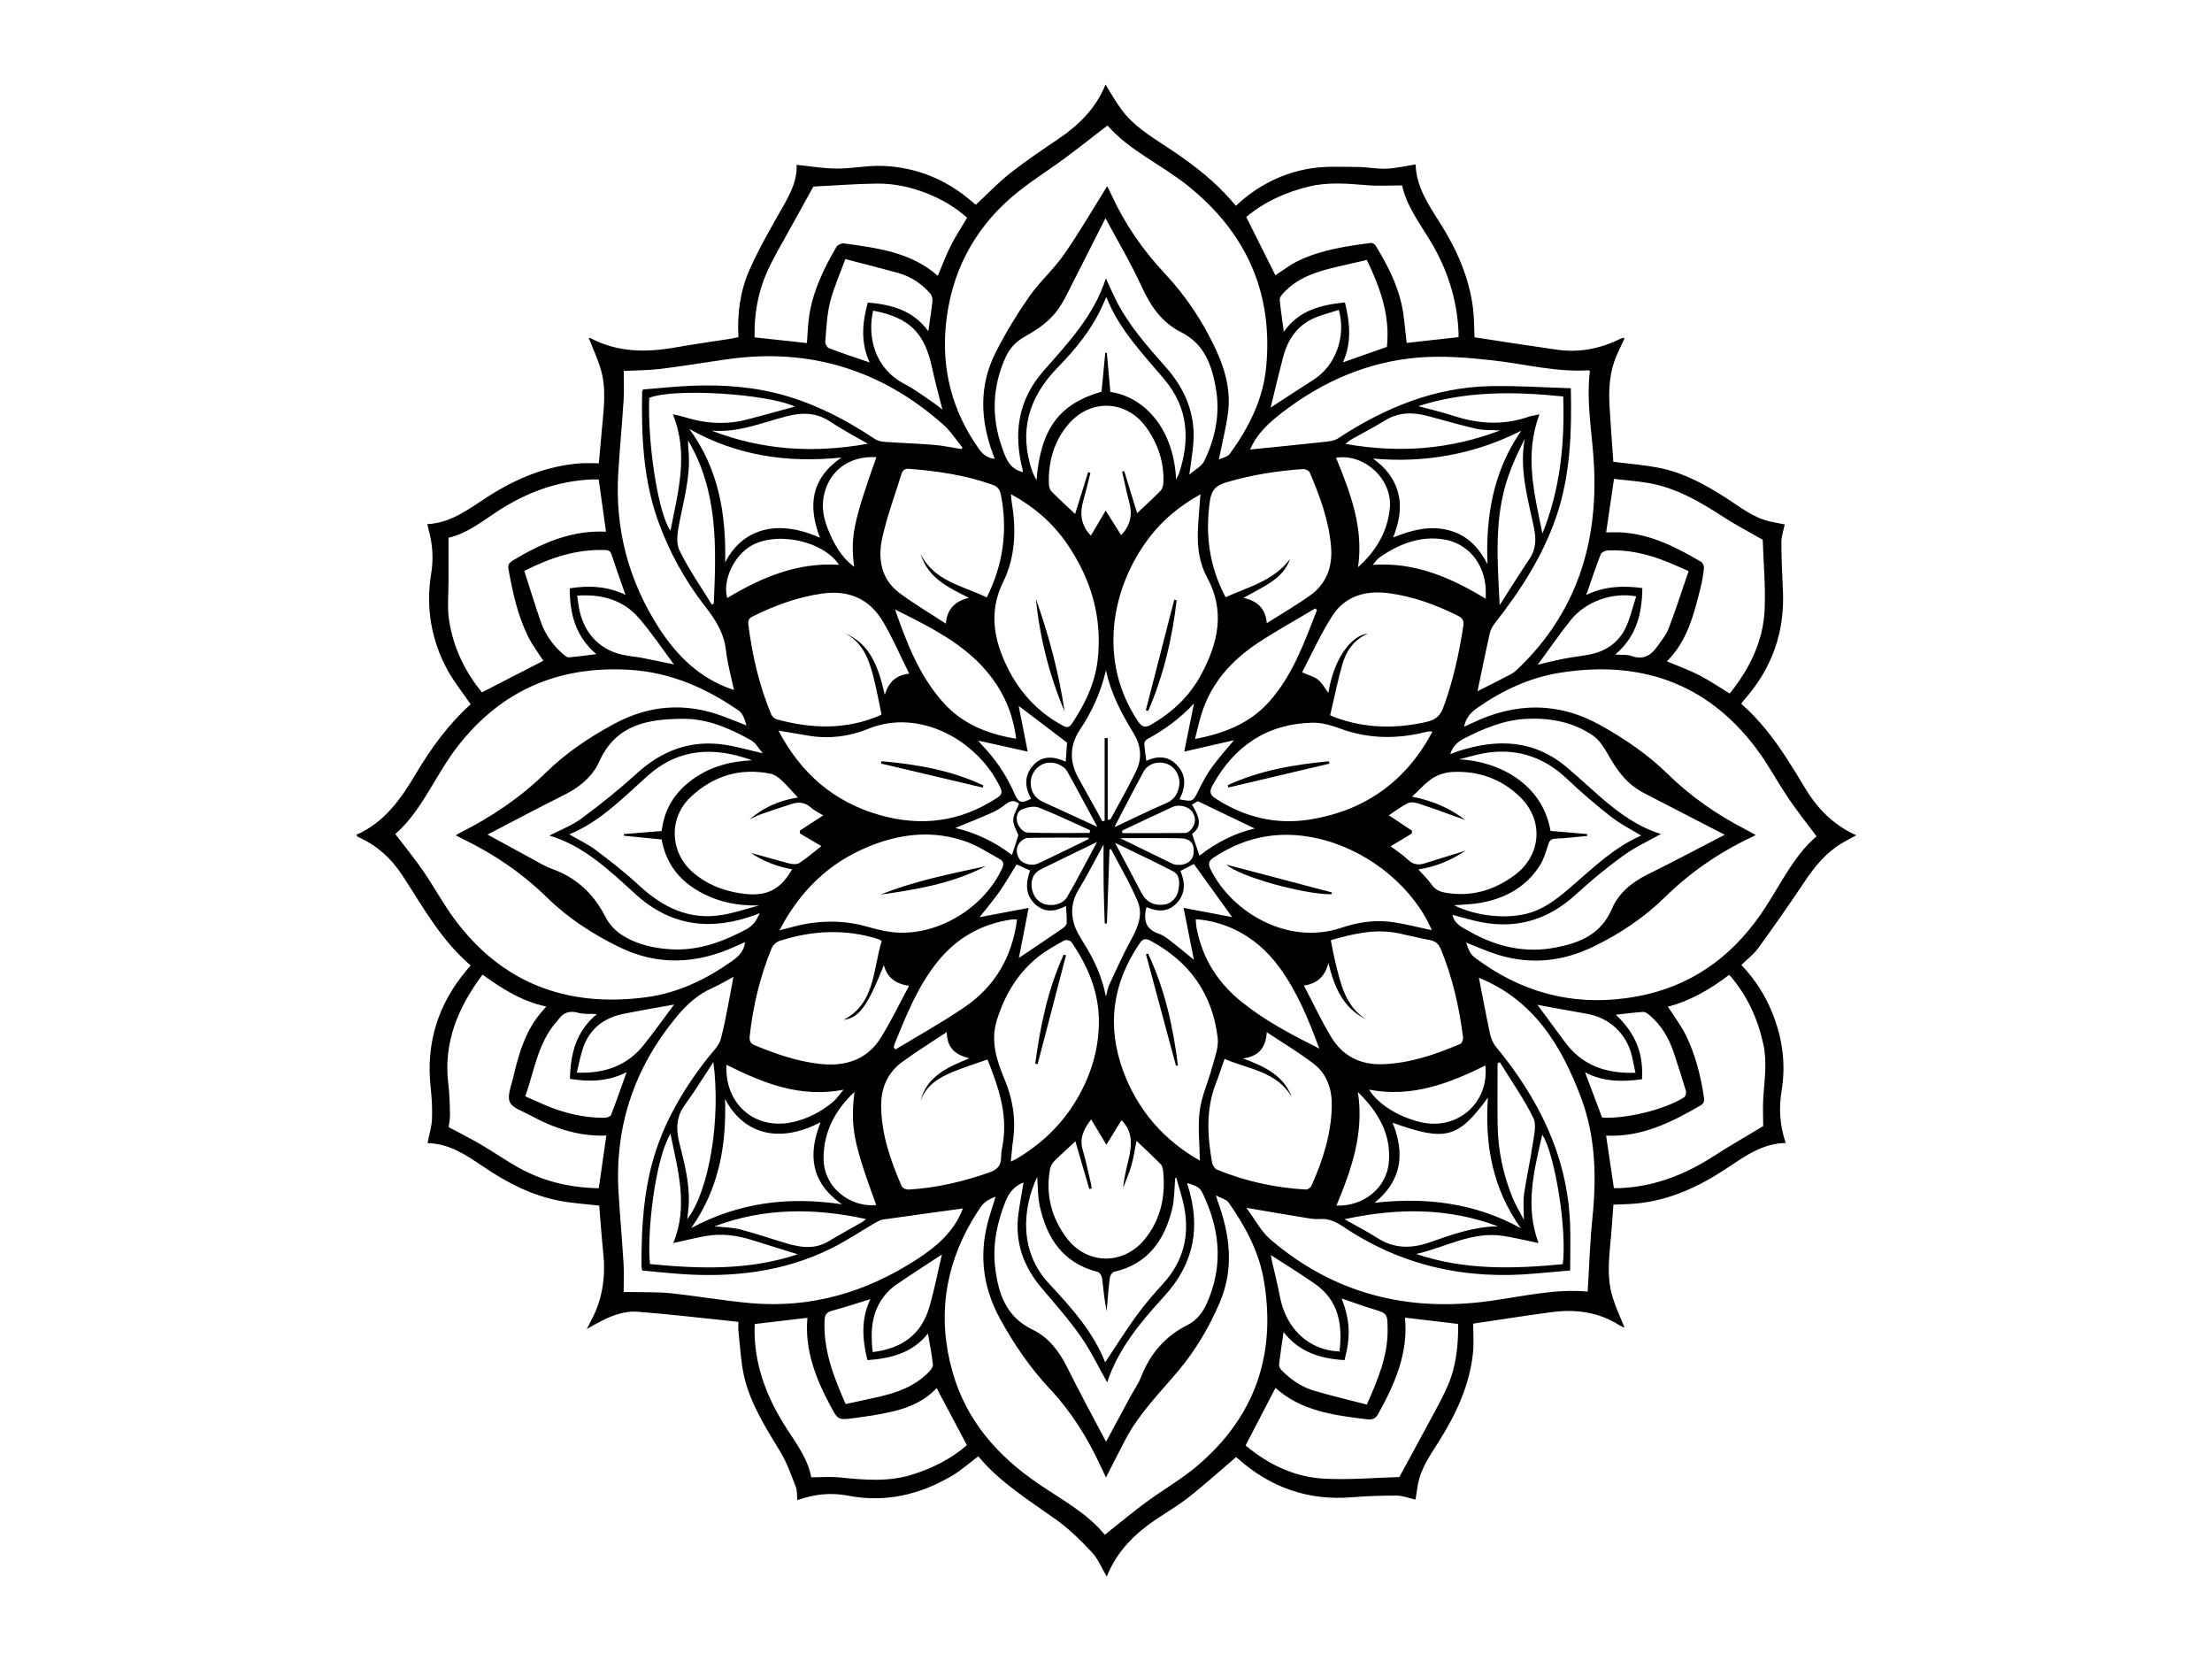 <?xml version="1.0" encoding="UTF-8"?><svg id="a" xmlns="http://www.w3.org/2000/svg" viewBox="0 0 800 600.7"><path d="M587.52,480.08c-.77-.34-1.27-.48-1.7-.76-7.55-4.89-15.89-5.98-24.57-4.84-9.32,1.22-18.61,2.71-28.46,4.17,0,3.37,.31,6.97-.06,10.5-1.21,11.78-6.11,22.21-12.34,32.09-3.11,4.93-6.52,9.71-7.6,15.61-.32,1.75-.54,3.53-.84,5.44-2.35-.53-4.57-1.45-6.8-1.46-5.45-.03-10.93,.17-16.36,.61-15.73,1.26-29.32-3.56-41.05-13.96-.32-.29-.66-.56-.69-.59-5.6,4.79-10.93,9.59-16.53,14.05-3.57,2.85-7.49,5.26-11.32,7.76-8.19,5.35-15.12,11.82-18.92,21.41-1.87-3.14-3.15-6.4-5.37-8.77-3.96-4.23-8.16-8.39-12.85-11.75-9.93-7.1-20.38-13.49-28.25-22.97-3.3,2.47-6.25,5.14-9.62,7.11-11.6,6.81-24.01,9.71-37.46,7.12-6.11-1.18-12.15-.62-18.35,1.63-.19-1.76-.03-3.43-.58-4.84-1.65-4.23-3.15-8.6-5.47-12.46-5.32-8.85-11.01-17.53-13.27-27.75-1.15-5.21-1.38-10.63-1.99-15.96-.11-.96-.02-1.94-.02-3.47-12.2-1.26-24.28-2.73-36.4-3.66-5.47-.42-10.53,1.85-15.3,4.5-.78,.43-1.56,.87-3.11,1.73,.8-1.57,1.23-2.46,1.7-3.34,4.12-7.72,5.12-15.95,4.2-24.55-.6-5.61-.96-11.25-1.42-16.71-4.99-.6-9.92-.87-14.72-1.82-10-1.99-18.89-6.64-27.27-12.32-6.12-4.14-12.2-8.31-20.11-8.47,.6-3.05,1.49-5.83,1.61-8.65,.16-3.84-.07-7.72-.48-11.55-1.76-16.16,2.77-30.31,13.27-42.63,.34-.4,.68-.79,1.22-1.41-10.76-9.11-17.31-21.28-24.83-32.74-3.87-5.9-8.92-10.53-15.4-13.49-.32-.14-.6-.36-.89-.56-.06-.04-.06-.17-.16-.5,10.01-4.4,15.99-12.84,21.36-21.89,5.57-9.39,11.95-18.14,19.91-25.26-2.89-4.22-6.02-8.07-8.36-12.35-5.94-10.9-7.92-22.6-5.93-34.9,.86-5.32,.56-10.55-.9-15.73-.17-.6-.27-1.21-.47-2.17,8.63-.42,15.03-5.53,21.79-9.88,10.18-6.56,21.09-11.12,33.29-12.09,2.23-.18,4.48-.03,6.93-.03,.37-4.11,.75-8.18,1.1-12.25,.64-7.24,1.71-14.54-.39-21.68-1.12-3.84-2.85-7.5-4.36-11.36,.16,.02,.49-.04,.73,.09,9.8,5.14,20.12,5.18,30.69,3.29,6.7-1.19,13.46-2.11,20.19-3.17,.78-.12,1.55-.34,2.52-.56-.47-8.32,.6-16.46,3.88-24,3.06-7.04,6.88-13.78,10.68-20.46,3.26-5.72,6.78-11.26,6.48-17.82,4.94,.49,9.75,1.32,14.58,1.35,5.36,.03,10.74-1.13,16.09-.98,12.44,.36,23.42,4.85,32.86,13,.34,.29,.67,.6,1.02,.88,.13,.1,.32,.14,.33,.14,4.11-3.83,7.95-7.89,12.29-11.31,5.56-4.39,11.45-8.37,17.33-12.33,7.53-5.07,13.79-11.2,17.22-19.78,1.94,3.07,3.63,6.11,5.67,8.9,4.27,5.87,10.36,9.62,16.3,13.52,7.68,5.05,15.07,10.45,21.4,17.16,1.29,1.37,2.51,2.79,3.82,4.25,7.68-7.24,16.76-11.88,27.07-13.52,5.51-.88,11.24-.53,16.87-.51,3.49,.01,6.99,.76,10.46,.62,3.45-.14,6.88-.97,10.58-1.54,.18,7.95,4.55,14.45,8.74,21.05,6.06,9.56,10.62,19.73,12.02,31.08,.42,3.37,.36,6.8,.53,10.38,4.33,.67,8.73,1.36,13.14,2.02,5.41,.81,10.82,1.58,16.22,2.4,8.07,1.22,15.72-.12,23.01-3.71,.48-.24,1-.38,1.51-.54,.05-.02,.13,.09,.35,.26-.94,2.03-1.94,4.09-2.85,6.18-2.57,5.93-2.92,12.18-2.54,18.5,.41,6.8,.92,13.59,1.36,19.9,5.85,.76,11.56,1.16,17.11,2.32,8.62,1.8,16.25,6.01,23.62,10.73,5.04,3.23,9.75,7.11,15.78,8.51,1.74,.4,3.5,.7,5.48,1.1-.43,2.15-1.21,4.29-1.21,6.43,0,5.81,.29,11.63,.56,17.43,.69,14.87-3.84,27.91-13.63,39.13-.41,.47-.81,.96-1.21,1.44-.05,.07-.06,.17-.18,.48,6.43,5.65,11.7,12.42,16.37,19.67,2.18,3.4,4.33,6.82,6.38,10.3,4.49,7.58,10.3,13.73,18.81,17.53-1.97,1.07-3.63,1.91-5.23,2.86-5.69,3.4-9.75,8.34-13.39,13.79-5.43,8.12-11.04,16.13-16.77,24.05-1.66,2.29-4.01,4.06-6.17,6.2,4.84,5.1,8.48,10.72,11.04,17,3.75,9.16,5.13,18.62,3.5,28.47-1.04,6.29-.69,12.52,1.49,18.9-8.35,.12-14.61,4.69-21.03,8.96-10.12,6.75-20.91,11.82-33.22,12.95-2.58,.24-5.19,.25-8.07,.39-.2,2.71-.41,5.45-.6,8.19-.58,8.48-2.27,17.01,.35,25.41,1.11,3.57,2.72,6.98,4.27,10.87Zm-57.26-139.21c1.55,4.41,1.56,4.39,6.06,7.51,16.86,11.71,35.45,15.63,55.55,11.97,19.08-3.47,33.79-13.72,44.83-29.59,6.77-9.73,11.54-20.89,20.28-28.34-3.45-4.63-6.92-8.97-10.02-13.54-4.13-6.08-7.58-12.66-12-18.5-17.94-23.7-42.15-31.7-70.89-27.09-10.73,1.72-20.48,6.25-29.48,12.48-2.66,1.84-4.44,3.77-5.08,6.99,.42-.17,.67-.27,.91-.38,.65-.3,1.31-.59,1.95-.9,15.79-7.57,31.37-7.76,46.87,1,8.65,4.89,16.8,10.42,23.89,17.38,8.35,8.2,17.84,14.73,28.19,20.09,1.14,.59,2.25,1.23,3.66,2-.89,.46-1.36,.72-1.84,.94-11.53,5.47-21.88,12.61-31.02,21.57-7.56,7.4-16.28,13.23-25.81,17.84-11.14,5.4-22.64,6.63-34.51,2.97-3.81-1.17-7.46-2.84-11.53-4.42Zm-260.8-.2c-1.31,.59-2.46,1.09-3.6,1.61-14,6.37-28.03,7.02-42.05,.13-9.48-4.66-18.3-10.35-25.88-17.77-9.01-8.82-19.25-15.83-30.59-21.27-.79-.38-1.55-.79-2.5-1.28,.56-.36,.84-.58,1.16-.74,11.56-5.79,22.18-12.89,31.44-21.98,7.3-7.16,15.73-12.78,24.71-17.63,12.58-6.79,25.56-7.76,38.97-2.86,2.97,1.09,5.9,2.3,8.85,3.45-.6-2.1-1.29-4.32-2.79-5.36-11.9-8.24-24.83-13.89-39.52-14.76-25.51-1.51-46.32,7.32-62.15,27.69-8.11,10.44-12.86,23.26-22.55,31.7,3.51,4.61,7.03,8.9,10.16,13.46,3.81,5.54,7.01,11.52,10.99,16.94,17.35,23.64,41,32.41,69.6,28.61,11.41-1.52,21.56-6.39,30.95-13.02,2.46-1.74,4.38-3.52,4.8-6.91ZM400.44,67.31c.31,.64,.89,1.75,1.41,2.88,4.84,10.64,11.38,20.15,19.37,28.66,7.75,8.26,13.92,17.58,18.66,27.85,3.44,7.46,5.4,15.25,4.13,23.51-.81,5.27-2.08,10.46-3.21,15.97,1.3-.64,3.18-.96,3.97-2.06,6.83-9.41,12.04-19.64,13.16-31.37,2.58-27.03-7.32-48.76-28.4-65.64-9.63-7.71-21.24-12.76-28.99-21.74-5.27,4.05-10.24,7.99-15.34,11.78-6.48,4.81-13.46,9.03-19.52,14.31-13.85,12.05-21.74,27.56-23.57,45.79-1.65,16.37,2.29,31.5,11.91,45.05,1.44,2.03,3.05,3.35,5.74,3.62-.26-.69-.47-1.24-.67-1.79-4.52-12.21-5.06-24.47,.82-36.29,3.54-7.11,7.73-13.97,12.26-20.5,3.78-5.44,8.9-9.93,12.68-15.36,5.56-8,10.45-16.46,15.59-24.66Zm-.45,466.98c-.73-1.56-1.35-2.86-1.95-4.15-4.74-10.25-10.67-19.75-18.42-27.99-7.13-7.58-12.88-16.07-17.89-25.16-6.6-11.99-7.82-24.41-3.79-37.41,.69-2.22,1.38-4.43,2.13-6.82q-3.91,1.25-5.77,4.25c-.9,1.45-1.86,2.86-2.72,4.33-10.12,17.31-12.56,35.66-7.04,54.93,4.98,17.39,16.14,30.13,30.83,40.15,8.57,5.85,17.87,10.76,24.19,18.58,5.03-3.98,9.83-8,14.86-11.71,6.13-4.53,12.84-8.34,18.63-13.26,20.76-17.64,28.6-40.14,24.05-66.98-1.78-10.51-6.76-19.59-12.73-28.18-.79-1.14-2.66-1.53-4.62-2.59,.4,1.27,.49,1.62,.61,1.96,4.45,12.14,6.06,24.36,.81,36.69-3.82,8.96-8.75,17.3-15.01,24.77-6.69,7.97-14.12,15.36-19.05,24.68-2.38,4.5-4.64,9.06-7.13,13.93ZM225.58,134.13c0,3.47,.18,6.96-.04,10.42-.55,8.78-1.39,17.55-1.93,26.33-1.26,20.35,3.68,39.11,14.74,56.25,6.67,10.33,15.13,18.5,27.1,22.38-.99-4.74-2.36-9.5-2.9-14.36-.7-6.3-3.86-11.17-7.59-15.95-7.28-9.33-12.92-19.62-16.92-30.74-5.44-15.12-6.1-30.88-5.81-46.74,0-.24,.18-.47,.35-.89,3-.25,6.03-.5,9.06-.77,11.59-1.04,23.15-1.06,34.63,1.15,14.68,2.82,27.76,9.32,40.11,17.52,.96,.64,2.26,.97,3.43,1.05,5.99,.42,12,.59,17.99,1.09,3.32,.27,6.6,1,9.9,1.52l.42-.51c-2.33-2.82-4.33-6-7.03-8.39-22.25-19.7-48.13-27.75-77.66-23.63-8.17,1.14-16.31,2.52-24.49,3.53-4.42,.54-8.91,.52-13.34,.75Zm226.54,28.42c.7-.07,1.22-.12,1.75-.17,8.55-.87,17.1-1.7,25.64-2.64,1.53-.17,3.24-.44,4.48-1.26,16.74-10.98,34.72-18.42,54.99-18.85,9.65-.2,19.33,.48,29.14,.76,.34,16.19-.19,31.54-5.26,46.41-4.85,14.21-12.86,26.57-22.01,38.3-.86,1.1-1.71,2.4-2.01,3.73-1.58,6.95-2.98,13.94-4.48,21.12,4.13-2.09,8.12-4.07,12.07-6.14,.94-.49,1.78-1.22,2.55-1.96,21.09-20.18,29.02-45.26,27.49-73.87-.6-11.27-2.86-22.47-1.46-33.8-.23-.12-.39-.28-.54-.27-11.78,.72-23.15-2.33-34.72-3.61-8.8-.98-17.79-1.72-26.57-1.02-18.31,1.46-34.69,8.56-49.25,19.74-4.77,3.66-9.28,7.61-11.8,13.52ZM232.27,459.43c-.13-.65-.27-1-.27-1.34-.05-11.24,.44-22.44,2.87-33.47,3.47-15.75,11.18-29.37,21-41.94,1.76-2.26,4.17-4.44,4.84-7.03,1.91-7.33,3.07-14.85,4.55-22.41-2.61,1.39-5.05,2.9-7.65,4.04-5.17,2.27-9.2,5.94-12.72,10.17-15.39,18.46-22.62,39.68-21.19,63.73,.51,8.6,1.3,17.19,1.82,25.79,.21,3.38,.03,6.78,.03,10.25,.77,0,1.47-.01,2.17,0,4.92,.12,9.88-.08,14.77,.43,9.62,1,19.18,2.7,28.81,3.57,22.03,1.98,42.07-3.93,60.47-15.94,7.09-4.63,13.36-9.99,16.48-18.31-.39,.06-.8,.13-1.22,.19-9.22,1.27-18.45,2.52-27.67,3.84-.92,.13-1.83,.62-2.66,1.1-5.43,3.14-10.66,6.68-16.28,9.44-17.14,8.44-35.44,10.49-54.27,9.15-4.64-.33-9.27-.83-13.88-1.25Zm302.61-105.83c1.31,6.72,2.54,13.39,3.96,20.02,.36,1.68,1.03,3.48,2.1,4.78,15.38,18.67,25.9,39.37,26.9,64.05,.23,5.55,.03,11.11,.03,16.98-4.1,.35-8.29,.69-12.48,1.08-25.07,2.34-48.37-2.69-69.44-16.83-2.65-1.78-5.28-3.12-8.66-2.87-2.2,.16-4.47-.34-6.68-.7-6.34-1.02-12.66-2.12-19.84-3.34,3.1,4.15,5.29,8.51,8.71,11.44,22.92,19.62,49.6,26.35,79.28,22.25,11.95-1.65,23.79-4.53,35.44-3.4,.56-8.96,.82-17.82,1.72-26.62,1.52-14.83,1.17-29.47-4.13-43.56-7.07-18.78-17.07-35.23-36.91-43.3Zm-53.82-94.95c.75,.33,1.23,.56,1.72,.74,10.85,4,21.87,4.22,33.09,1.67,3.18-.72,4.95-2.04,6.14-5.26,3.52-9.56,5.68-19.4,7.22-29.42,.27-1.75-.14-2.82-1.97-3.73-7.92-3.93-16.11-6.96-24.91-8.13-8.26-1.1-15.72,.87-20.39,8.02-4.3,6.59-7.51,13.9-11.04,20.59,2.37,1.05,4.38,1.54,5.83,2.71,1.48,1.19,2.41,3.06,3.67,4.75,1.78-11.56,7.78-20.73,14.32-21.51-5.24,2.31-7.92,6.43-9.3,11.3-1.7,6-2.93,12.14-4.37,18.26Zm-152.23-15.06c-3.29-6.6-6.02-12.97-9.53-18.87-4.89-8.25-12.43-11.44-22-10.07-8.9,1.27-17.15,4.32-25.15,8.29-1.37,.68-1.67,1.5-1.49,2.96,1.41,11.16,3.93,22.03,8.27,32.44,.32,.77,1.24,1.59,2.03,1.8,12.68,3.42,25.28,3.91,37.87-1.7-.98-4.58-1.82-9.42-3.07-14.15-1.66-6.34-4.02-12.32-10.44-15.4,9.72,3.93,12.42,12.71,14.66,22.33,1.45-4.52,4.01-7.1,8.84-7.62Zm274.01-4.44c3.98,1.67,7.95,3.08,11.67,4.99,3.78,1.94,7.31,4.36,11.08,6.65,7.14-8.95,12.11-18.87,12.61-30.32,.38-8.63-.43-17.31-.69-25.29-4.74-2.73-9.5-5.19-13.97-8.09-8.62-5.6-17.39-10.79-27.72-12.49-4.1-.67-8.25-.98-12.1-1.42-.99,6.78-1.91,13.03-2.83,19.34,1.84,0,3.8-.11,5.74,.02,10.61,.71,19.76,5.42,28.68,10.67,.59,.35,1.02,1.57,.94,2.33-.26,2.4-.67,4.8-1.26,7.14-2.4,9.58-4.77,19.19-12.16,26.48Zm-428.53,11.21c7.7-3.96,15.13-7.78,22.2-11.42-1.61-2.53-3.93-5.52-5.56-8.85-3.78-7.7-5.6-16.02-7.07-24.43-.27-1.52,.4-2.25,1.6-2.98,10.42-6.29,21.3-11.05,33.69-10.41-.88-6.31-1.76-12.57-2.64-18.9-.85,0-1.65-.03-2.44,0-12.43,.55-23.64,4.66-34.01,11.42-5.68,3.7-11.01,8.07-17.87,9.68,0,5.37,0,10.55,0,15.73,.01,4.65-.5,9.38,.18,13.93,1.51,10.03,5.85,18.92,11.92,26.22Zm.19,102.08c-8.83,11.85-14.21,24.55-12.36,39.58,.45,3.64,.53,7.34,.6,11.01,.03,1.75-.36,3.51-.48,4.54,4.25,2.28,8.07,4.19,11.74,6.35,4.56,2.67,8.9,5.73,13.52,8.3,9.01,5.01,18.75,7.3,29.04,7.45,.92-6.44,1.81-12.68,2.73-19.05-10.01,.42-19.08-2.68-27.68-7.39-2.58-1.41-6.21-2.5-7.22-4.71-1.02-2.22,.47-5.7,1.14-8.56,1.77-7.6,3.81-15.13,8.43-21.62,1.06-1.49,2.32-2.83,3.6-4.37-8.75-1.85-15.84-6.33-23.06-11.54Zm463.19,54.78c0-3.16-.22-6.92,.05-10.64,.46-6.36,1.37-12.69-.02-19.03-2.05-9.33-5.9-17.76-12.31-25.05-6.96,5.28-14.25,9.51-22.19,11.53,2.27,3.57,4.8,6.85,6.58,10.5,3.43,7.04,5.32,14.6,6.46,22.36,.22,1.53-.13,2.2-1.41,2.95-10.55,6.16-21.37,11.42-33.98,10.81,.95,6.42,1.88,12.67,2.82,19,.65,0,1.27,.02,1.89,0,12.55-.46,23.75-4.83,34.21-11.58,5.76-3.72,11.73-7.12,17.89-10.84Zm-113.2-134.51c1.08-.4,1.95-.77,2.84-1.06,14.05-4.57,27.41-4.25,39.29,5.79,4.12,3.48,8.06,7.16,12.13,10.71,6.73,5.87,13.9,11.02,21.95,13.41-4.47,2.54-9.47,4.84-13.84,8.01-5.95,4.31-11.63,9.06-17.07,14.01-9.63,8.76-20.68,12.32-33.5,10-3.77-.68-7.45-1.86-10.97-2.76,.64,3.33,3.55,4.56,6.32,6.12,9.64,5.43,19.87,7.8,30.81,5.73,8.77-1.66,16.56-4.73,20.51-14.02,2.43-5.72,7.24-9.63,12.95-12.45,9.28-4.58,18.42-9.46,27.87-14.34-9.65-4.97-19.11-9.85-28.57-14.74-1.19-.62-2.38-1.27-3.48-2.03-4.31-2.99-7.21-7.13-9.79-11.63-1.57-2.74-3.35-5.78-5.85-7.49-7.1-4.85-15.27-6.42-23.82-6.04-8.18,.36-15.48,3.41-22.65,7.07-2.48,1.27-4.21,2.79-5.13,5.73Zm-248.65-.35c-1.44-1.65-2.51-3.74-4.21-4.68-7.57-4.19-15.5-7.77-24.35-7.75-12.63,.03-24.42,1.87-30.51,15.38-2.54,5.63-7.23,9.42-12.83,12.2-9.29,4.61-18.43,9.51-27.61,14.28,5.63,3.08,11.11,6.1,16.62,9.08,2.13,1.15,4.23,2.45,6.49,3.25,8.95,3.15,15.26,9.05,19.55,17.47,1.24,2.44,3.32,4.78,5.6,6.29,5.4,3.58,11.62,5.02,18.08,5.4,9.87,.57,18.67-2.67,27.21-7.21,2.43-1.29,3.68-3.12,4.89-5.88-.74,.3-1.02,.43-1.32,.54-16.04,5.97-30.65,4.46-43.76-7.52-9.36-8.55-18.65-17.41-30.99-21.05,3.83-2,8.11-3.61,11.65-6.22,6.85-5.06,13.53-10.41,19.82-16.15,9.21-8.41,19.67-12.37,32.07-10.46,4.45,.69,8.81,1.96,13.59,3.05Zm174.63,250.32c8,6.73,17.55,11.48,28.51,12.03,9.25,.47,18.57-.36,27.11-.59,2.88-5.31,5.67-10.38,8.39-15.48,3.07-5.76,6.41-11.42,9.04-17.38,3.15-7.12,3.9-14.8,3.85-22.5-6.48-.77-12.77-1.52-19.25-2.29,1.27,12.67-3.59,23.85-9.61,34.71-.89,1.61-1.93,2.3-3.81,2.08-12.14-1.43-24.22-3.02-33.39-11.4-3.56,6.84-7.13,13.71-10.82,20.81Zm-131.59-182.39c-.54-.35-.74-.54-.99-.62-12.04-3.86-24.04-3.26-35.94,.57-1.16,.37-2.44,1.57-2.9,2.7-4.15,10.18-6.72,20.76-7.9,31.7-.2,1.87,.28,2.7,1.99,3.41,7.39,3.07,14.92,5.65,22.9,6.62,9.23,1.12,17.32-1.11,22.49-9.38,3.74-5.98,6.79-12.39,10.24-18.8-4.82-.73-7.92-2.92-9.1-7.49-6,15.05-9.08,19.13-14.55,19.77,11.46-5.96,10.54-18.15,13.77-28.48Zm152.71,16.12c3.36,6.4,6.27,12.68,9.83,18.57,4.11,6.82,10.45,10.11,18.53,9.85,9.96-.31,19.16-3.5,28.19-7.34,.58-.24,1.08-1.58,.99-2.33-1.35-10.89-3.79-21.51-7.94-31.72-.79-1.93-1.86-3.07-3.95-3.47-3.87-.74-7.69-1.7-11.55-2.5-8.36-1.72-16.33,.22-24.38,2.51,.55,2.71,.98,5.26,1.59,7.76,1.94,7.87,3.54,15.95,11.07,20.83-8.22-4.07-11.41-11.62-13.54-20.36-1.2,4.77-3.91,7.43-8.85,8.19Zm-179.58,120.12c-6.33,.75-12.61,1.49-19.03,2.25-.03,.63-.09,1.33-.09,2.03-.02,12.32,3.99,23.38,10.36,33.76,3.92,6.39,8.79,12.28,10.15,19.64,3.69,0,7.1-.29,10.45,.06,8.79,.9,17.52,1.66,26.16-1.06,7.44-2.34,14.2-5.82,19.68-10.62-3.74-7.06-7.34-13.83-10.95-20.65-4.09,4.52-9.8,7.04-15.95,8.49-4.52,1.07-9.16,1.73-13.77,2.35-5.93,.8-5.95,.7-8.72-4.47-5.31-9.91-9.31-20.17-8.29-31.77ZM507.07,67.05c-4.46,0-8.49,.27-12.48-.06-7.08-.59-14.11-1.24-21.15,.45-8.56,2.06-16.32,5.65-22.73,11.02,3.67,7.33,7.2,14.39,10.54,21.07,2.54-1.61,5.38-3.86,8.58-5.36,8.2-3.86,17.09-5.17,25.99-6.32,.55-.07,1.45,.52,1.77,1.06,3.99,6.62,7.61,13.46,9.29,21.05,1.02,4.59,1.27,9.34,1.87,14.04,6.02-.67,12.31-1.36,18.75-2.08,0-.61,.02-1.13,0-1.66-.49-12.09-4.14-23.18-10.41-33.49-3.85-6.32-8.37-12.32-10-19.72Zm-215.24,57c.3-3.61,.35-6.94,.88-10.2,1.42-8.9,5.31-16.87,9.79-24.57,.42-.72,1.84-1.38,2.69-1.27,12.13,1.67,24.35,3.19,33.98,11.74,1.59-3.74,2.94-7.43,4.7-10.92,1.76-3.48,3.93-6.76,5.89-10.09-8.11-7.4-20.98-12.46-32.42-12.35-7.93,.08-15.86,.72-23.18,1.08-2.93,5.3-5.93,10.67-8.88,16.06-2.62,4.79-5.47,9.48-7.72,14.45-3.43,7.6-4.85,15.68-4.65,24.02,6.49,.7,12.78,1.38,18.92,2.05Zm142.33,54.69c-7.2,4.03-13.32,8.94-18.22,15.28-14.26,18.42-18.94,45.15-4.36,66.81,1.41,2.1,2.59,2.46,4.76,1.2,7.71-4.48,13.95-10.33,18.18-18.27,6.08-11.41,8.65-22.86,1.99-35.07-2.73-5.02-3.5-10.73-3.29-16.46,.16-4.38,.6-8.76,.94-13.48Zm-68.54-.07c.13,1.38,.16,2.18,.29,2.97,1.65,9.94,1.37,19.71-3.16,28.94-4.34,8.85-3.85,17.62-.29,26.54,4.32,10.8,11.2,19.34,21.45,25.02,1.28,.71,2.48,1.45,3.67-.33,4.69-7.01,8.37-14.47,9.38-22.92,1.85-15.58-2.38-29.68-11.19-42.45-5.12-7.41-11.8-13.18-20.16-17.76Zm-.05,241.37c.83-.4,1.48-.66,2.07-1.01,8.57-5.06,15.66-11.67,20.96-20.14,5.59-8.94,8.75-18.67,8.83-29.21,.08-10.76-3.93-20.29-9.94-29.03-.38-.56-1.96-.93-2.53-.61-3.19,1.79-6.45,3.56-9.31,5.81-7.58,5.96-12.27,13.94-15.12,23.04-2.39,7.62-.06,14.63,2.86,21.61,2.91,6.98,4.07,14.27,3,21.85-.35,2.46-.53,4.94-.81,7.69Zm34.86,79.83c-3.06-5.38-5.87-11.32-9.59-16.63-4.32-6.16-9.37-11.82-14.22-17.59-6.58-7.83-9.69-16.68-8.27-26.92,.52-3.73,1.22-7.43,1.84-11.12-3.26,1.24-5.25,3.57-6.56,6.88-3.03,7.65-4.68,15.53-3.73,23.69,1.1,9.43,3.87,17.99,13.52,22.62,5.94,2.85,9.72,7.96,12.65,13.87,4.55,9.17,9.47,18.16,13.95,26.68,2.71-5.03,5.67-10.55,8.65-16.06,1.36-2.52,3.06-4.9,4.1-7.55,3.26-8.32,8.69-14.57,16.68-18.59,3.46-1.74,5.58-4.61,7.12-8.1,5.52-12.53,4.83-24.9-.58-37.25-1.91-4.35-1.82-4.39-6.49-6-.02,.17-.1,.37-.05,.52,4.92,15.07,2.55,28.48-8.38,40.41-8.61,9.4-16.79,19.23-20.63,31.16Zm-30.48-329.16c-.03-.23-.02-.49-.09-.74-3.35-13.14-1.81-25.16,7.47-35.75,8.91-10.17,18.33-20.05,22.62-33.58,1.24,2.68,2.27,5.06,3.42,7.39,4.59,9.29,11.39,16.99,18.17,24.64,7.15,8.05,10.97,17.17,10.02,28.02-.3,3.4-.87,6.77-1.43,10.95,2.14-1.89,4.49-3.05,5.4-4.92,4.07-8.4,5.85-17.32,4.15-26.65-1.52-8.32-4.18-15.77-12.63-20.01-6.79-3.4-10.94-9.37-14.13-16.36-3.85-8.45-8.65-16.47-13.1-24.8-4.89,9.64-9.69,19.15-14.52,28.64-.69,1.35-1.5,2.66-2.35,3.92-3.16,4.68-7.75,7.7-12.53,10.39-3.13,1.76-5.3,4.16-6.75,7.38-4.81,10.65-5.16,21.45-1.32,32.46,1.38,3.97,2.69,7.89,7.6,9.02Zm64.01,248.99c-.09-6.05-.82-12.1-.08-17.97,.67-5.32,3.06-10.41,4.47-15.67,.94-3.52,2.45-7.26,2.05-10.71-1.87-15.9-10.2-27.62-24.34-35.19-1.69-.91-2.74-.75-3.94,1.03-9.74,14.39-11.94,29.68-5.91,46.07,5.31,14.41,14.86,25.14,27.76,32.44Zm8.91-36.78c-1.15,3.28-2.08,6.17-3.18,8.99-3.6,9.32-3,18.84-1.35,28.39,.17,.98,.95,2.31,1.79,2.65,10.27,4.22,21,6.56,32.09,7.2,.66,.04,1.73-.6,2-1.2,4.15-9.21,7.24-18.74,7.44-28.95,.12-5.99-1.66-11.58-6.52-15.31-5.3-4.07-11.09-7.5-17-11.43-.33,5.77-3.1,8.77-8.6,9.49,7.69,2.85,14.59,6,17.62,13.9-5.39-9.18-15.48-9.97-24.28-13.74Zm-100.45-9.71c-5.75,3.83-11.09,7.1-16.12,10.8-5.25,3.86-7.66,9.3-7.62,15.86,.07,10.36,3.42,19.88,7.48,29.2,.27,.63,1.67,1.14,2.51,1.09,10-.59,19.64-2.87,29.09-6.16,2.84-.99,4.32-2.44,4.3-5.51-.01-1.69,.38-3.38,.65-5.06,1.74-10.71-1.63-20.47-5.58-30.3-3.18,1.1-6.32,2.12-9.42,3.28-6.19,2.31-12.28,4.79-14.81,11.75,2.31-9,9.75-12.23,17.67-15.45-4.77-1.25-8.09-3.48-8.16-9.5Zm14.46-157.16c6-12.05,7.6-24.25,5.14-37.02-.39-2-1.16-3.06-3.13-3.76-9.72-3.47-19.79-4.91-30.01-5.74-1.75-.14-2.46,.59-2.9,2.02-2.34,7.6-5.15,15.09-6.87,22.82-1.68,7.51-.59,14.92,6.08,19.97,5.24,3.96,10.96,7.29,16.89,11.18,.45-5.56,3.52-8.12,8.35-9.37-7.69-3.72-14.9-7.32-17.48-15.85,4.93,9.99,15.36,11.49,23.93,15.75Zm101.29,9.28c5.45-3.46,10.74-6.5,15.68-10.04,5.97-4.28,8.16-10.42,7.54-17.69-.8-9.43-4.03-18.15-7.7-26.73-.28-.66-1.63-1.3-2.44-1.25-9.41,.65-18.68,2.11-27.77,4.81-3.54,1.05-5.3,2.63-5.89,6.64-1.79,12.2-.24,23.71,5.65,34.89,8.22-3.7,17.41-5.9,23.33-13.84-1.27,3.79-3.95,6.43-7.08,8.51-3.05,2.03-6.37,3.66-9.77,5.57,4.94,1.08,7.95,3.7,8.44,9.12Zm-176.63,38.88c8.17,15.51,20.04,25.8,36.6,30.52,15,4.27,29.08,2.48,42.22-6.05,1.41-.91,2.46-1.65,1.46-3.79-8.02-17.1-29.21-28.96-47.86-21.32-6.8,2.78-14.03,3.69-21.39,2.48-3.52-.57-7.03-1.18-11.02-1.85Zm236.51,.39c-.57-.07-.83-.15-1.09-.12-.44,.04-.89,.12-1.32,.23-10.43,2.59-20.71,2.53-30.94-1.25-3.23-1.19-6.8-2.22-10.18-2.12-16.43,.45-28.24,8.52-36.06,22.81-1.23,2.25-.72,3.39,1.33,4.7,10.55,6.8,21.96,9.51,34.37,7.43,19.7-3.3,34.31-13.73,43.89-31.68Zm-236.16,71.82c1.54-.39,2.64-.65,3.73-.96,9.25-2.61,18.5-3.04,27.86-.4,3.69,1.04,7.5,2,11.3,2.18,15.33,.72,31.31-9.35,37.68-23.29,.72-1.58,.45-2.57-.93-3.32-3.92-2.13-7.69-4.68-11.84-6.19-12.05-4.39-24.04-3.05-35.67,1.74-14.35,5.91-24.77,16.12-32.13,30.24Zm235.94-.06c-6.44-15.05-21.8-27.92-38.79-32.55-14.32-3.9-27.69-1.97-40.11,6.3-1.9,1.26-2.06,2.29-1.05,4.35,7.43,15.17,27.66,27.65,47.3,21.02,6.24-2.11,12.79-3.02,19.39-1.9,4.39,.74,8.72,1.82,13.25,2.78Zm-229.22-47.95c-2.22-2.35-4.09-4.54-6.19-6.48-1.05-.97-2.45-1.88-3.82-2.16-11.02-2.2-20.69,.83-28.77,8.41-8.23,7.73-7.56,20.34,1.07,27.55,4.3,3.59,9.28,5.81,14.7,6.91,10.63,2.17,16.16-.1,20.89-8.29-5.39-.98-10.4-2.83-14.9-5.91,4.59,1.19,9.1,2.57,13.67,3.75,1.22,.32,2.93,.49,3.86-.12,2.83-1.85,5.39-4.11,7.93-6.11-2.62-1.55-5.17-3.05-7.72-4.55l-.03-1.06c2.78-1.81,5.56-3.63,8.44-5.5-1.5-.93-3.18-1.68-4.49-2.85-2.15-1.93-4.44-2.1-6.98-1.27-3.74,1.22-7.47,2.44-11.18,3.75-1.39,.49-2.68,1.23-4.02,1.86,4.97-4.37,10.75-6.89,17.54-7.95Zm224.35,25.99c1.75,1.96,3.46,3.54,4.75,5.41,1.3,1.89,2.94,2.63,5.09,3,9.23,1.62,17.43-.83,24.83-6.23,9.88-7.2,10.82-19.99,2.05-28.46-6.72-6.49-14.98-9.39-24.25-8.98-2.45,.11-5.14,.9-7.21,2.2-2.61,1.64-4.69,4.12-7.55,6.75,7.89,1.5,14.1,4.45,19.29,8.44-5.23-1.87-10.83-3.93-16.48-5.82-1.31-.44-3.06-.85-4.16-.33-2.56,1.22-4.84,3.01-7.03,4.44,2.87,1.9,5.63,3.74,8.4,5.58l-.11,1.03c-2.52,1.51-5.03,3.03-7.63,4.59,2.1,1.61,4.38,3.08,6.32,4.91,1.81,1.72,3.7,1.97,5.89,1.3,4.92-1.52,9.83-3.06,14.89-4.63-5.15,3.44-10.61,5.79-17.09,6.81Zm-124.03,98.32c-2.43,2.26-5.05,4.58-7.53,7.05-.77,.77-1.44,1.87-1.63,2.92-1.66,9.14,.41,17.5,5.93,24.9,7.45,9.97,20.86,10.01,28.58,.2,5.58-7.09,7.26-15.25,6.41-24.05-.09-.95-.3-2.13-.91-2.75-2.83-2.9-5.81-5.64-8.76-8.45-.6,3-.99,5.93-1.79,8.74-.79,2.8-1.98,5.5-3,8.24,.24-3.44,1.09-6.68,1.87-9.94,1.25-5.27,1.76-10.42-2.51-14.49-1.66,2.69-3.34,5.43-5.45,8.87-2.18-3.63-3.86-6.43-5.51-9.18-2.42,3.21-4.37,6.55-3.06,10.99,1.21,4.11,2.05,8.33,3.04,12.51,.11,.48,.12,.99,.17,1.49l-.82,.2c-1.69-5.78-3.37-11.56-5.03-17.25Zm22.34-227.16c2.71-2.56,5.63-5.21,8.39-8.03,.66-.67,1.04-1.87,1.09-2.85,.35-7.35-1.88-14.02-6.06-19.95-7.16-10.15-20.28-10.74-28.33-1.28-5.16,6.07-7.2,13.34-7.04,21.23,.02,1.02,.27,2.32,.93,2.99,2.85,2.91,5.89,5.64,8.58,8.18,1.56-5.02,3.13-10.07,4.7-15.11l.84,.25c-.83,3.27-1.57,6.57-2.53,9.8-1.45,4.91-.89,9.32,2.7,12.88,1.64-2.77,3.33-5.63,5.35-9.05,2.17,3.46,3.89,6.21,5.57,8.88,3.25-3.29,4.21-7.2,2.97-11.77-1-3.69-1.74-7.45-2.6-11.17l.75-.22c1.56,5.07,3.12,10.13,4.69,15.22Zm182.27,116.59c-3.56-2.19-7.45-4.12-10.81-6.75-5.51-4.31-10.87-8.87-15.94-13.7-8.01-7.62-17.36-10.99-28.28-9.6-3.64,.46-7.2,1.63-10.79,2.47,14.49,.72,30.16,8.94,33.04,25.89,4.43,.38,8.86,.77,13.29,1.15l-.02,.69c-3.84,.34-7.67,.79-11.51,.98-1.56,.07-2.1,.64-2.55,2.05-.85,2.62-1.62,5.39-3.08,7.67-4.99,7.81-12.54,11.88-21.46,13.49-3.07,.55-6.23,.58-9.57,.87,8.09,3.93,18.58,5.03,26.44,3,6.69-1.73,11.72-6.05,16.75-10.41,7.73-6.7,15.19-13.78,24.5-17.79Zm-387.64-.43c3.36,1.96,6.73,3.52,9.63,5.71,5.31,3.99,10.57,8.1,15.43,12.61,8.68,8.07,18.38,12.88,30.49,10.77,4.43-.77,8.75-2.24,13.11-3.39-8.1,.19-15.5-1.36-22.36-5.43-7.1-4.21-11.5-10.37-12.9-18.43-4.76-.47-9.22-.91-13.67-1.34v-.61c4.54-.36,9.06-.73,13.67-1.1,.95-8.16,4.98-14.27,11.45-18.87,6.35-4.51,13.56-6.37,21.26-6.71-13.7-4.96-26.46-4.51-37.91,5.73-8.81,7.88-17.09,16.52-28.2,21.04Zm219.44-128.37c.35-.7,.8-1.37,1.05-2.1,4.1-12.29,3.38-23.78-5.33-34.13-7.78-9.25-16.33-17.96-20.94-29.71-.67,1.48-1.2,2.69-1.75,3.88-3.87,8.36-9.74,15.32-16.05,21.82-10.42,10.75-13.86,22.94-9.03,37.24,.38,1.14,1.04,2.19,1.57,3.29,1.54-18.52,8.09-27.54,23.53-32,.45-4.68,.89-9.36,1.34-14.04h.58c.42,4.72,.84,9.43,1.26,14.11,12.99,2.01,22.97,13.99,23.78,31.65Zm.04,252.45l-.34,.23c-.35,3.73-.24,7.56-1.12,11.16-2.77,11.37-8.8,19.93-21.02,22.72-.66,.15-1.42,1.38-1.52,2.18-.5,3.99-.79,8.01-1.15,12.03-.85-3.98-1.14-7.98-1.65-11.95-.11-.82-.88-2.06-1.56-2.23-12.58-3.17-18.48-12.19-21.02-24.02-.71-3.29-.61-6.76-.89-10.35-5.35,11.42-6.62,26.95,4.26,38.57,8.17,8.73,16.15,17.73,20.33,28.5,3.66-5.5,7.31-11.34,11.34-16.9,2.95-4.06,6.27-7.87,9.65-11.59,7.25-7.98,9.6-17.26,7.59-27.69-.7-3.6-1.92-7.11-2.9-10.66Zm124.77-270.02c-16.93,8.52-34.78,11.72-53.62,10.05,4.69,3.28,7.88,7.39,9.21,12.76,1.31,5.29,.14,10.42-1.87,15.76,6.46-2.58,12.61-4.26,19.21-2.82,6.85,1.49,11.41,5.78,14.88,12.48-.68-17.79,2.26-33.86,12.2-48.22Zm-253.62,38.64c-4.41-11.6-3.22-21.39,7.78-28.97-19.62,2.03-37.8-.66-55-10.33,10.71,14.59,13.31,31.01,12.96,48.24,5.05-10.04,16.37-16.83,34.25-8.93Zm-34.3,202.95c.51,16.53-2.06,32.24-12.25,46.71,17.47-9.36,35.4-11.44,54.52-8.59-11.27-7.88-12.38-17.97-7.71-29.68-15.84,8.27-28.37,3.59-34.56-8.44Zm234.88,37.57c18.47-2.05,36.18-.06,52.92,9.21-10.32-14.47-13.08-30.36-11.9-47.23-10.87,14.77-15.28,15.95-34.49,9.07,4.55,11.2,3.34,20.99-6.53,28.96Zm-129.28-102.43c-.84,0-1.47-.08-2.07,.01-10.87,1.6-19.77,6.68-26.66,15.22-7.14,8.85-11.3,19.29-15.53,29.67-.18,.43-.23,.92-.33,1.38l.61,.72c8.33-5.06,16.88-9.78,24.93-15.26,11.02-7.49,17.3-18.18,19.05-31.75Zm109.31,46.67c-3.91-10.62-7.95-20.42-14.26-29.13-4.41-6.08-9.85-10.93-16.7-14.09-4.32-1.99-8.84-3.24-13.73-3.54,.09,1.13,.11,2.01,.26,2.88,.2,1.15,.49,2.28,.77,3.41,2.47,9.67,7.9,17.39,15.6,23.6,8.41,6.78,17.88,11.76,28.05,16.87Zm-153.43-158.78c4.2,12.06,8.74,23.86,17.29,33.49,6.94,7.82,16.06,11.55,26.51,13.24-.92-7.19-3.17-13.53-6.91-19.32-8.85-13.68-22.94-20.4-36.89-27.42Zm152.59,.19l-.61-.58c-6.92,4.13-14,8.02-20.71,12.46-9.5,6.29-16.92,14.44-20.41,25.59-.9,2.86-1.52,5.81-2.38,9.16,10.73-2.03,19.92-5.7,26.89-13.55,8.5-9.58,12.67-21.45,17.23-33.08Zm18.04,287.32c3.89-8.87,7.62-17.47,7.51-27.17-.07-5.84-.02-5.77-5.69-7.49-3.63-1.1-7.18-2.43-10.94-3.72,3.07,7.99,3.32,13.72,1.03,22.31-8.56-.53-16.35-2.79-22.03-10.16-.59,4.13-1.19,7.9-1.63,11.68-.08,.65,.35,1.54,.83,2.04,3.42,3.53,7.44,6.25,12.18,7.61,6.16,1.76,12.4,3.26,18.73,4.91Zm-250.83-58.41c5.53-13.53,1.59-26.46-1.03-39.53-5.65,9.45-8.59,36.47-7.4,47.13,17.84,1.75,35.62,2.37,53.45-3.53-5.83-1.81-11.19-3.48-16.54-5.15-5.38-1.68-10.86-2.45-16.45-1.5-3.77,.64-7.49,1.59-12.03,2.58Zm62.32,58.22c4.15-.9,8-1.69,11.83-2.57,6.71-1.54,13.11-3.77,18.08-8.84,.76-.77,1.75-1.94,1.66-2.82-.38-3.69-1.14-7.34-1.8-11.27-5.59,7.06-13.37,9-21.87,9.62-1.93-7.62-2.36-14.93,1.06-22.06-4.77,1.46-9.25,2.97-13.81,4.18-2,.53-2.67,1.41-2.76,3.47-.5,10.84,3.32,20.54,7.61,30.29Zm259.37-50.59c1.57-12.21-2.81-39.85-7.42-46.82-2.98,12.98-6.34,25.84-1.35,39.19-4.64-.95-8.71-1.95-12.83-2.59-11.25-1.74-20.93,4.22-31.4,6.54,17.33,5.88,35.04,5.44,52.99,3.69Zm-7.35-264.21c6.53-16.35,8.06-32.73,7.51-49.55-17.78-1.84-35.17-2.03-52.43,3.49,4.55,1.24,8.82,2.21,12.96,3.57,9.06,2.96,18.07,3.39,27.15,.22,.95-.33,1.98-.43,3.71-.8-5.48,14.61-1.91,28.45,1.09,43.06Zm-270.34-45.89c-10.34-4.74-44.01-6.75-52.71-3.16-.65,17.13,3.42,42.4,7.7,48.03,2.6-13.78,6.76-27.56,.83-42.12,1.85,.45,2.96,.65,4.03,.99,7.6,2.42,15.28,2.93,23.05,.88,5.7-1.5,11.38-3.08,17.09-4.63Zm18.22-53.35c-1.93,5.33-4.2,10.33-5.52,15.57-1.16,4.64-1.34,9.54-1.75,14.35-.07,.77,.74,2.11,1.45,2.38,4.73,1.78,9.54,3.35,14.61,5.08-3.33-7.21-2.68-14.41-.66-21.67,8.66,.76,16.44,2.86,21.88,10.4,.55-3.9,1.12-7.41,1.49-10.93,.09-.89-.22-2.1-.81-2.75-3.11-3.46-6.86-6.07-11.37-7.33-6.19-1.73-12.43-3.29-19.32-5.1Zm180.68,15.68c1.83,7.35,2.49,14.5-.71,21.67,5.54-1.95,10.73-3.77,15.89-5.58,1.23-11.43-2.5-21.57-7.25-31.46-4,.93-7.83,1.79-11.65,2.7-6.95,1.66-13.65,3.87-18.64,9.4-.56,.63-1.29,1.52-1.23,2.23,.35,3.76,.93,7.49,1.49,11.66,5.48-7.84,13.41-9.71,22.11-10.62Zm124.32,97.15c-2.93-1.26-5.29-2.33-7.69-3.31-6.89-2.79-14-4.5-21.48-4.17-.93,.04-2.36,.68-2.64,1.4-1.87,4.8-3.48,9.7-5.23,14.72,6.44-3.12,13.19-3.47,20.28-2.5-.1,9.24-2.1,17.53-9.81,24.04,2.32,.18,4.29-.06,5.97,.54,4.3,1.54,7.08-.35,9.36-3.6,1.44-2.05,3.12-4.06,3.99-6.35,2.57-6.77,4.8-13.67,7.24-20.77Zm-210.13,89.98c.73-.18,.99-.17,1.04-.26,3.18-5.92,6.58-11.73,9.43-17.81,2.05-4.37,1.49-9.02-1.02-13.15-4.27-7.04-8.23-14.18-10.05-22.89-1.94,8.05-5.04,14.93-9.33,21.33-3.84,5.72-3.99,11.69-.6,17.73,2.37,4.22,4.7,8.45,7.05,12.69,.53,.95,1.04,1.92,1.56,2.87l.83-.18v-29.91h1.1v29.59Zm-174.4-81.38c-1.69-4.87-3.36-9.49-4.87-14.16-.41-1.26-.8-1.99-2.28-2.05-10.52-.41-20.08,2.8-29.43,7.55,2,6.21,3.84,12.27,5.91,18.26,1.61,4.66,4.4,8.62,8.15,11.85,.58,.5,1.36,1.19,2,1.14,3.23-.25,6.45-.72,9.98-1.16-7.55-6.45-9.64-14.68-9.58-23.79,7.09-1.15,13.76-.72,20.12,2.36Zm173.77,145.22c.48-1.77,.65-3.04,1.17-4.15,2.61-5.57,5.1-11.22,8.07-16.6,2.41-4.37,4.19-8.96,2.27-13.56-2.73-6.54-6.4-12.68-9.67-18.99l-.54,.17c-.31,8.91-.63,17.82-.94,26.73h-.79c-.14-4.64-.33-9.28-.4-13.92-.07-4.61-.02-9.21-.02-14.61-3.28,5.96-5.98,11.3-9.09,16.4-2.43,4-2.83,8.16-1.56,12.4,.76,2.52,2.27,4.85,3.67,7.12,3.56,5.75,6.42,11.77,7.82,19.03Zm193.88,29.95c-7.11,.94-14.03,1-20.6-2.54,2.17,5.76,4.18,11.09,6.17,16.39,8.59,.55,22.7-2.88,29.67-7.34,.52-.33,.84-1.63,.64-2.3-1.34-4.54-2.82-9.05-4.29-13.55-1.76-5.38-4.49-10.16-8.88-13.84-.65-.54-1.53-1.22-2.27-1.18-3.24,.2-6.46,.63-9.91,1.01,7.1,6.69,10.04,13.95,9.47,23.35Zm-403.9,6.15c2.66,1.18,5.09,2.3,7.55,3.33,6.77,2.82,13.8,4.51,21.17,4.45,.8,0,2.1-.47,2.33-1.05,1.98-5.1,3.76-10.27,5.62-15.45-6.54,3.36-13.38,3.59-20.48,2.42,.15-9.09,2.22-17.17,9.72-23.42-2.65-.15-4.8,.09-6.71-.46-3.13-.9-5.39-.13-7.22,2.43-.47,.65-1.05,1.23-1.55,1.86-5.99,7.57-7.25,17-10.41,25.89Zm352.43-177.61c3.58-5.57,7.05-11.22,10.77-16.7,2.38-3.51,2.46-7.21,1.67-11.07-2.18-10.63-5.43-21.14-3.38-32.34-2.3,4.49-4.39,9.01-6.01,13.7-5.18,15.04-3.83,30.63-3.05,46.41Zm-284.92-.18l.69-.42c.91-20.3,1.6-40.56-9.3-58.96-.05,1.78,.19,3.53,.27,5.28,.41,8.27-1.79,16.16-3.36,24.17-.65,3.33-1.4,7.43-.07,10.2,3.3,6.88,7.77,13.19,11.77,19.73Zm58.15,270.29c10.39-1.22,17.59-6.23,20.49-16.25,1.83-6.32,3.09-12.81,4.56-19.05-5.51,3.63-11.15,7.25-16.67,11.02-1.53,1.04-2.92,2.41-4.08,3.86-4.79,5.98-5.14,12.95-4.29,20.41Zm.17-376.6c-2.11,9.15,.29,20.76,11.46,26.58,3.63,1.89,6.93,4.44,10.35,6.72,1.05,.7,2.01,1.54,3.26,2.51-1.34-5.37-2.7-10.25-3.76-15.2-2.71-12.66-8.23-18.12-21.31-20.62Zm143.84,341.52c.09,.52,.17,1.12,.3,1.71,1,4.45,2.13,8.88,2.99,13.36,2.22,11.66,10.52,19.39,21.54,19.79,1.14-9.62-.22-18.37-8.81-24.4-5.19-3.65-10.62-6.96-16.02-10.46Zm24.56-341.79c-3.35,1.12-6.7,1.87-9.7,3.34-5.55,2.72-8.76,7.54-10.33,13.41-1.67,6.28-3.14,12.61-4.61,18.58,5.05-3.28,10.27-6.73,15.55-10.09,7.86-4.99,11.86-15.58,9.09-25.24Zm58.24,272.04l-.8,.42c0,7.45-.09,14.89,.02,22.34,.14,9.03,1.96,17.77,5.35,26.14,1.06,2.63,2.58,5.07,4.14,8.09,0-3.58-.33-6.49,.07-9.29,.85-6.01,2.23-11.94,3.1-17.94,.47-3.21,1.51-7.08,.24-9.64-3.46-6.99-8.01-13.45-12.12-20.12Zm13.74-143.74c3.23-.75,6.16-1.52,9.12-2.1,3.07-.6,6.19-.95,9.27-1.51,5.91-1.06,10.62-4.14,13.27-9.5,1.78-3.6,2.64-7.67,3.93-11.6-8.66-1.61-18.28,1.86-23.68,8.6-4.08,5.09-7.77,10.48-11.92,16.11Zm-312.4-.08c-4.26-5.69-8.1-11.45-12.58-16.66-5.8-6.75-13.61-8.85-22.44-8.23,.18,1.33,.32,2.47,.5,3.6,1.44,9.3,7.12,15.76,15.71,17.74,2.35,.54,4.79,.7,7.17,1.15,3.84,.74,7.66,1.57,11.65,2.4Zm312.27,123.07c3.09,4.19,6.55,8.86,10.01,13.54,6.27,8.49,14.95,11.39,25.44,11.04-.45-2.15-.82-4.06-1.26-5.96-1.88-8.15-8.14-13.98-16.4-15.39-6.14-1.05-12.26-2.22-17.79-3.23Zm-298.02,20.68c-3.61,5.47-6.76,10.64-10.32,15.52-3.1,4.26-3.25,8.64-2.05,13.5,1.8,7.3,3.8,14.59,3.46,22.23-.07,1.7-.31,3.39-.53,5.59,7.94-10.35,12.17-36.13,9.43-56.84Zm4.72,1.02c-.7,14.14,10.23,23.66,23.78,20.76,5.5-1.18,10.46-3.74,14.77-7.38,1.35-1.14,2.36-2.69,3.8-4.37-15.76,3.03-29.09-2.39-42.34-9.02Zm232.39,8.96c3.29,5.2,10.21,9.66,18.36,11.7,13.38,3.35,25.18-6.8,23.72-20.4-13.26,6.56-26.81,11.69-42.07,8.71Zm-251.33-30.75c-5.78,1.05-12.11,2.11-18.39,3.38-6.91,1.4-11.97,5.26-14.42,11.99-1.06,2.9-1.57,6.01-2.39,9.25,9.97,.39,18.16-2.42,24.23-10.02,3.91-4.9,7.54-10.02,10.98-14.6Zm13.48-207.57c18.19,7.07,36.79,8.31,56.6,4.78-4.97-2.89-9.44-5.21-13.59-7.99-5-3.35-10.21-3.39-15.71-1.96-8.97,2.32-17.68,6.06-27.29,5.18Zm285.27-.04c-2.86-.17-5.8,.03-8.56-.59-6.01-1.35-11.92-3.14-17.89-4.69-5.3-1.38-10.39-1.32-15.27,1.72-3.88,2.41-7.97,4.48-11.95,6.73-.76,.43-1.42,1.04-2.3,1.69,19.42,3.47,37.94,2.02,55.97-4.86Zm-.78,287.8c-18.02-6.75-36.36-6.72-55.51-2.56,4.31,2.44,8.23,4.43,11.91,6.8,6.13,3.94,12.41,3.85,19.03,1.52,7.95-2.8,15.91-5.65,24.56-5.76Zm-283.31,.01c3.11,.35,6.31,.36,9.31,1.13,5.79,1.5,11.44,3.5,17.19,5.16,5.01,1.45,9.98,2,14.79-.93,3.9-2.38,7.94-4.52,11.9-6.8,.56-.32,1.03-.79,1.55-1.2-18.63-4.06-36.89-4.1-54.74,2.63Zm45.02-239.22c-6.12-9.13-24.13-12.48-32.97-6.13-5.74,4.12-9.1,12.3-7.5,18.15,12.43-7.48,25.44-12.99,40.46-12.02Zm233.86,12.28c0-1.33,.06-2.5,0-3.66-.54-9.37-6.68-16.64-15.61-17.88-8.43-1.17-15.87,1.81-22.69,6.52-1.01,.69-1.71,1.83-2.56,2.76,15.32-1.07,28.24,4.61,40.87,12.26Zm-220.37-51.2c-9.85-.6-17.31,4.98-19.06,14.23-.79,4.18,.07,8.23,1.65,12.09,2.08,5.08,4.67,9.83,9.37,13.32-1.41-10.65-.27-16.26,8.03-39.65Zm174.2,39.77c6.57-5.88,10.66-12.84,11.49-21.29,1.03-10.45-9.21-19.92-19.45-18.27,5.12,12.58,10.04,25.19,7.96,39.56Zm-182.14,189.77c-7.19,6.76-11.07,14.56-11.17,23.7-.12,11.12,9.93,18.11,19.05,17.21-8.28-22.63-9.36-28.12-7.88-40.91Zm182.08,.02c2.32,14.98-2.37,28.07-7.75,41.07,9.75,.36,18.12-6.32,18.94-15.63,.91-10.22-3.87-18.24-11.2-25.44Zm-59.26-140.54c-4.93,5.4-10.71,9.58-17.06,13.02-.48,.26-.95,1.09-.92,1.62,.12,2.01,.45,4.01,.71,6.14,3.81-1.72,7.51-1.9,10.71,1.17,3.97,3.8,3.58,8.22,1.31,12.75,4.92,.94,4.83,.9,6.95-3.39,1.39-2.8,2.86-5.61,4.69-8.12,2.59-3.55,5.55-6.84,8.03-9.85-5.38,1.23-11.26,2.58-17.96,4.11,1.25-6.2,2.38-11.75,3.53-17.45Zm-78.04,13.47c.42,.53,.7,.95,1.04,1.3,5.08,5.17,9.07,11.08,11.99,17.72,1.56,3.55,2.51,3.83,6.11,1.99-2.34-4.12-2.61-8.28,.64-11.97,3.37-3.83,7.58-3.33,11.86-1.43,.17-2.48,.34-4.86,.48-6.88-6.08-4.61-12.07-9.16-17.49-13.27,.94,4.79,2.03,10.35,3.24,16.51-6.39-1.42-12.02-2.66-17.88-3.96Zm60.82,60.21c-1.08,4.51-.49,7.94,4.45,9.62,2.05,.7,3.84,2.3,5.62,3.66,2.48,1.89,4.84,3.94,7.11,5.81-1.18-5.97-2.38-11.99-3.74-18.81,6.62,1.26,12.6,2.39,17.55,3.33-4.25-5.9-9.07-12.6-13.82-19.19-1.52,.78-3.17,1.63-4.87,2.51,1.71,4.07,1.93,8.06-1.25,11.53-3.2,3.48-7.11,3.27-11.06,1.53Zm-42.6,.29c-1.35,6.92-2.53,12.99-3.53,18.11,4.85-3.27,10.34-6.95,15.79-10.69,.65-.45,1.46-1.22,1.5-1.89,.1-1.98-.14-3.99-.26-6.22-3.97,2.08-7.67,2.48-10.99-.52-3.91-3.52-3.56-7.87-1.99-12.32-1.69-.76-3.28-1.47-4.87-2.19-2.08,3.32-4.02,6.74-6.28,9.95-2.26,3.21-4.83,6.21-7.13,9.13,5.52-1.05,11.26-2.13,17.77-3.37Zm24.84-29.32c-3.67-6.78-7.17-13.4-10.82-19.92-1.44-2.58-5.21-3.85-8.01-3.07-2.96,.83-5.12,3.61-5.25,6.76-.13,3.29,1.42,5.84,4.45,7.23,6.4,2.94,12.81,5.87,19.63,9Zm6.31-.15c.1,.06,.2,.15,.24,.13,6.07-2.84,12.08-5.84,18.24-8.48,2.93-1.25,4.26-3.27,4.8-6.2,.59-3.24-1.14-6.68-4.12-7.95-3.16-1.34-7.09-.32-8.72,2.66-3.59,6.55-6.97,13.22-10.44,19.83Zm-6.42,5.63c-6.91,3.36-13.36,6.46-19.77,9.62-1.01,.5-2.12,1.12-2.76,2-2.17,2.97-1.14,7.96,1.89,10.05,2.92,2,8.03,1.32,9.84-1.79,3.72-6.39,7.08-12.98,10.8-19.88Zm6.52,.32c3.24,6.13,6.4,12.08,9.54,18.05,1.76,3.34,4.64,4.83,8.42,4.25,2.39-.36,4.51-2.51,4.98-5.32,.43-2.53,.59-5.36-1.99-6.71-6.85-3.58-13.88-6.83-20.96-10.28Zm27.87-3.21c.99,2.9,1.83,5.39,2.67,7.84,6.09-4.79,13.06-8.26,19.98-9.82-6.41-3.08-13.29-6.38-20.55-9.87l-2.15,1.23c3.39,5.52,3.27,8.09,.05,10.62Zm-85.64-2.18c7.67,1.8,14.68,5.29,20.5,9.78,.8-2.48,1.59-4.91,2.31-7.16-.64-1.74-1.9-3.62-1.86-5.49,.04-1.94,1.33-3.86,2.1-5.87-1.56-1.4-3.14-1.22-4.98,.27-1.58,1.28-3.42,2.33-5.29,3.16-4.22,1.88-8.54,3.56-12.78,5.31Zm60.37,.94v.93c7.6,0,15.2,.04,22.8-.06,.74,0,1.67-.7,2.17-1.34,1.53-1.92,1.83-4.08,.42-6.21-1.36-2.06-4.82-2.95-7.24-1.83-6.07,2.8-12.1,5.67-18.15,8.51Zm-11.75,.85l.09-.98c-6.16-2.77-12.25-5.73-18.53-8.19-1.64-.64-4.04-.14-5.81,.55-2.3,.89-2.52,3.38-1.79,5.32,.5,1.33,2.14,3.12,3.33,3.16,7.56,.29,15.14,.15,22.71,.15Zm11.01,1.91c6.54,3.2,12.83,6.28,19.14,9.35,.31,.15,.69,.18,1.04,.23,3.36,.48,6.11-1.28,6.36-4.05,.34-3.73-1.09-5.44-5.09-5.51-7.04-.12-14.07-.03-21.45-.03Zm-11.36,.28l-.13-.47c-7.27,0-14.55-.06-21.82,.07-.99,.02-2.22,.76-2.88,1.54-1.55,1.82-1.58,3.99-.32,6.01,1.16,1.85,4.5,2.79,6.83,1.71,6.15-2.85,12.22-5.89,18.32-8.85Z"/><path d="M414.4,256.84c3.43-13.34,6.86-26.67,10.29-40.01l.86,.22c-1.58,13.81-4.76,27.21-10.27,40.02l-.88-.23Z"/><path d="M374.65,216.56c4.7,13.26,8.3,26.8,10.38,40.72-5.52-13.05-8.97-26.63-10.38-40.72Z"/><path d="M374.41,384.62c1.83-13.55,4.54-26.88,10.29-39.4,.28,.07,.56,.15,.84,.22-3.42,13.12-6.84,26.24-10.27,39.37l-.87-.19Z"/><path d="M415.22,344.85c6.04,12.81,9.04,26.43,10.8,40.39l-.7,.19c-3.62-13.46-7.25-26.91-10.87-40.37l.77-.21Z"/><path d="M355.46,284.81c-12.28-2.9-24.55-5.8-36.83-8.7l.2-.85c12.7,1.13,25.16,3.24,36.81,8.77l-.19,.77Z"/><path d="M444.05,283.91c11.6-5.33,23.97-7.45,36.56-8.62l.2,.85c-12.2,2.88-24.4,5.76-36.6,8.64l-.17-.87Z"/><path d="M356.51,313.22c-11.96,6.24-24.98,8.43-38.09,10.29,12.3-4.93,25.24-7.51,38.09-10.29Z"/><path d="M443.57,312.67c12.71,3.35,25.42,6.69,38.12,10.04l-.18,.68c-9.64,.04-32.76-6.15-37.95-10.72Z"/></svg>
